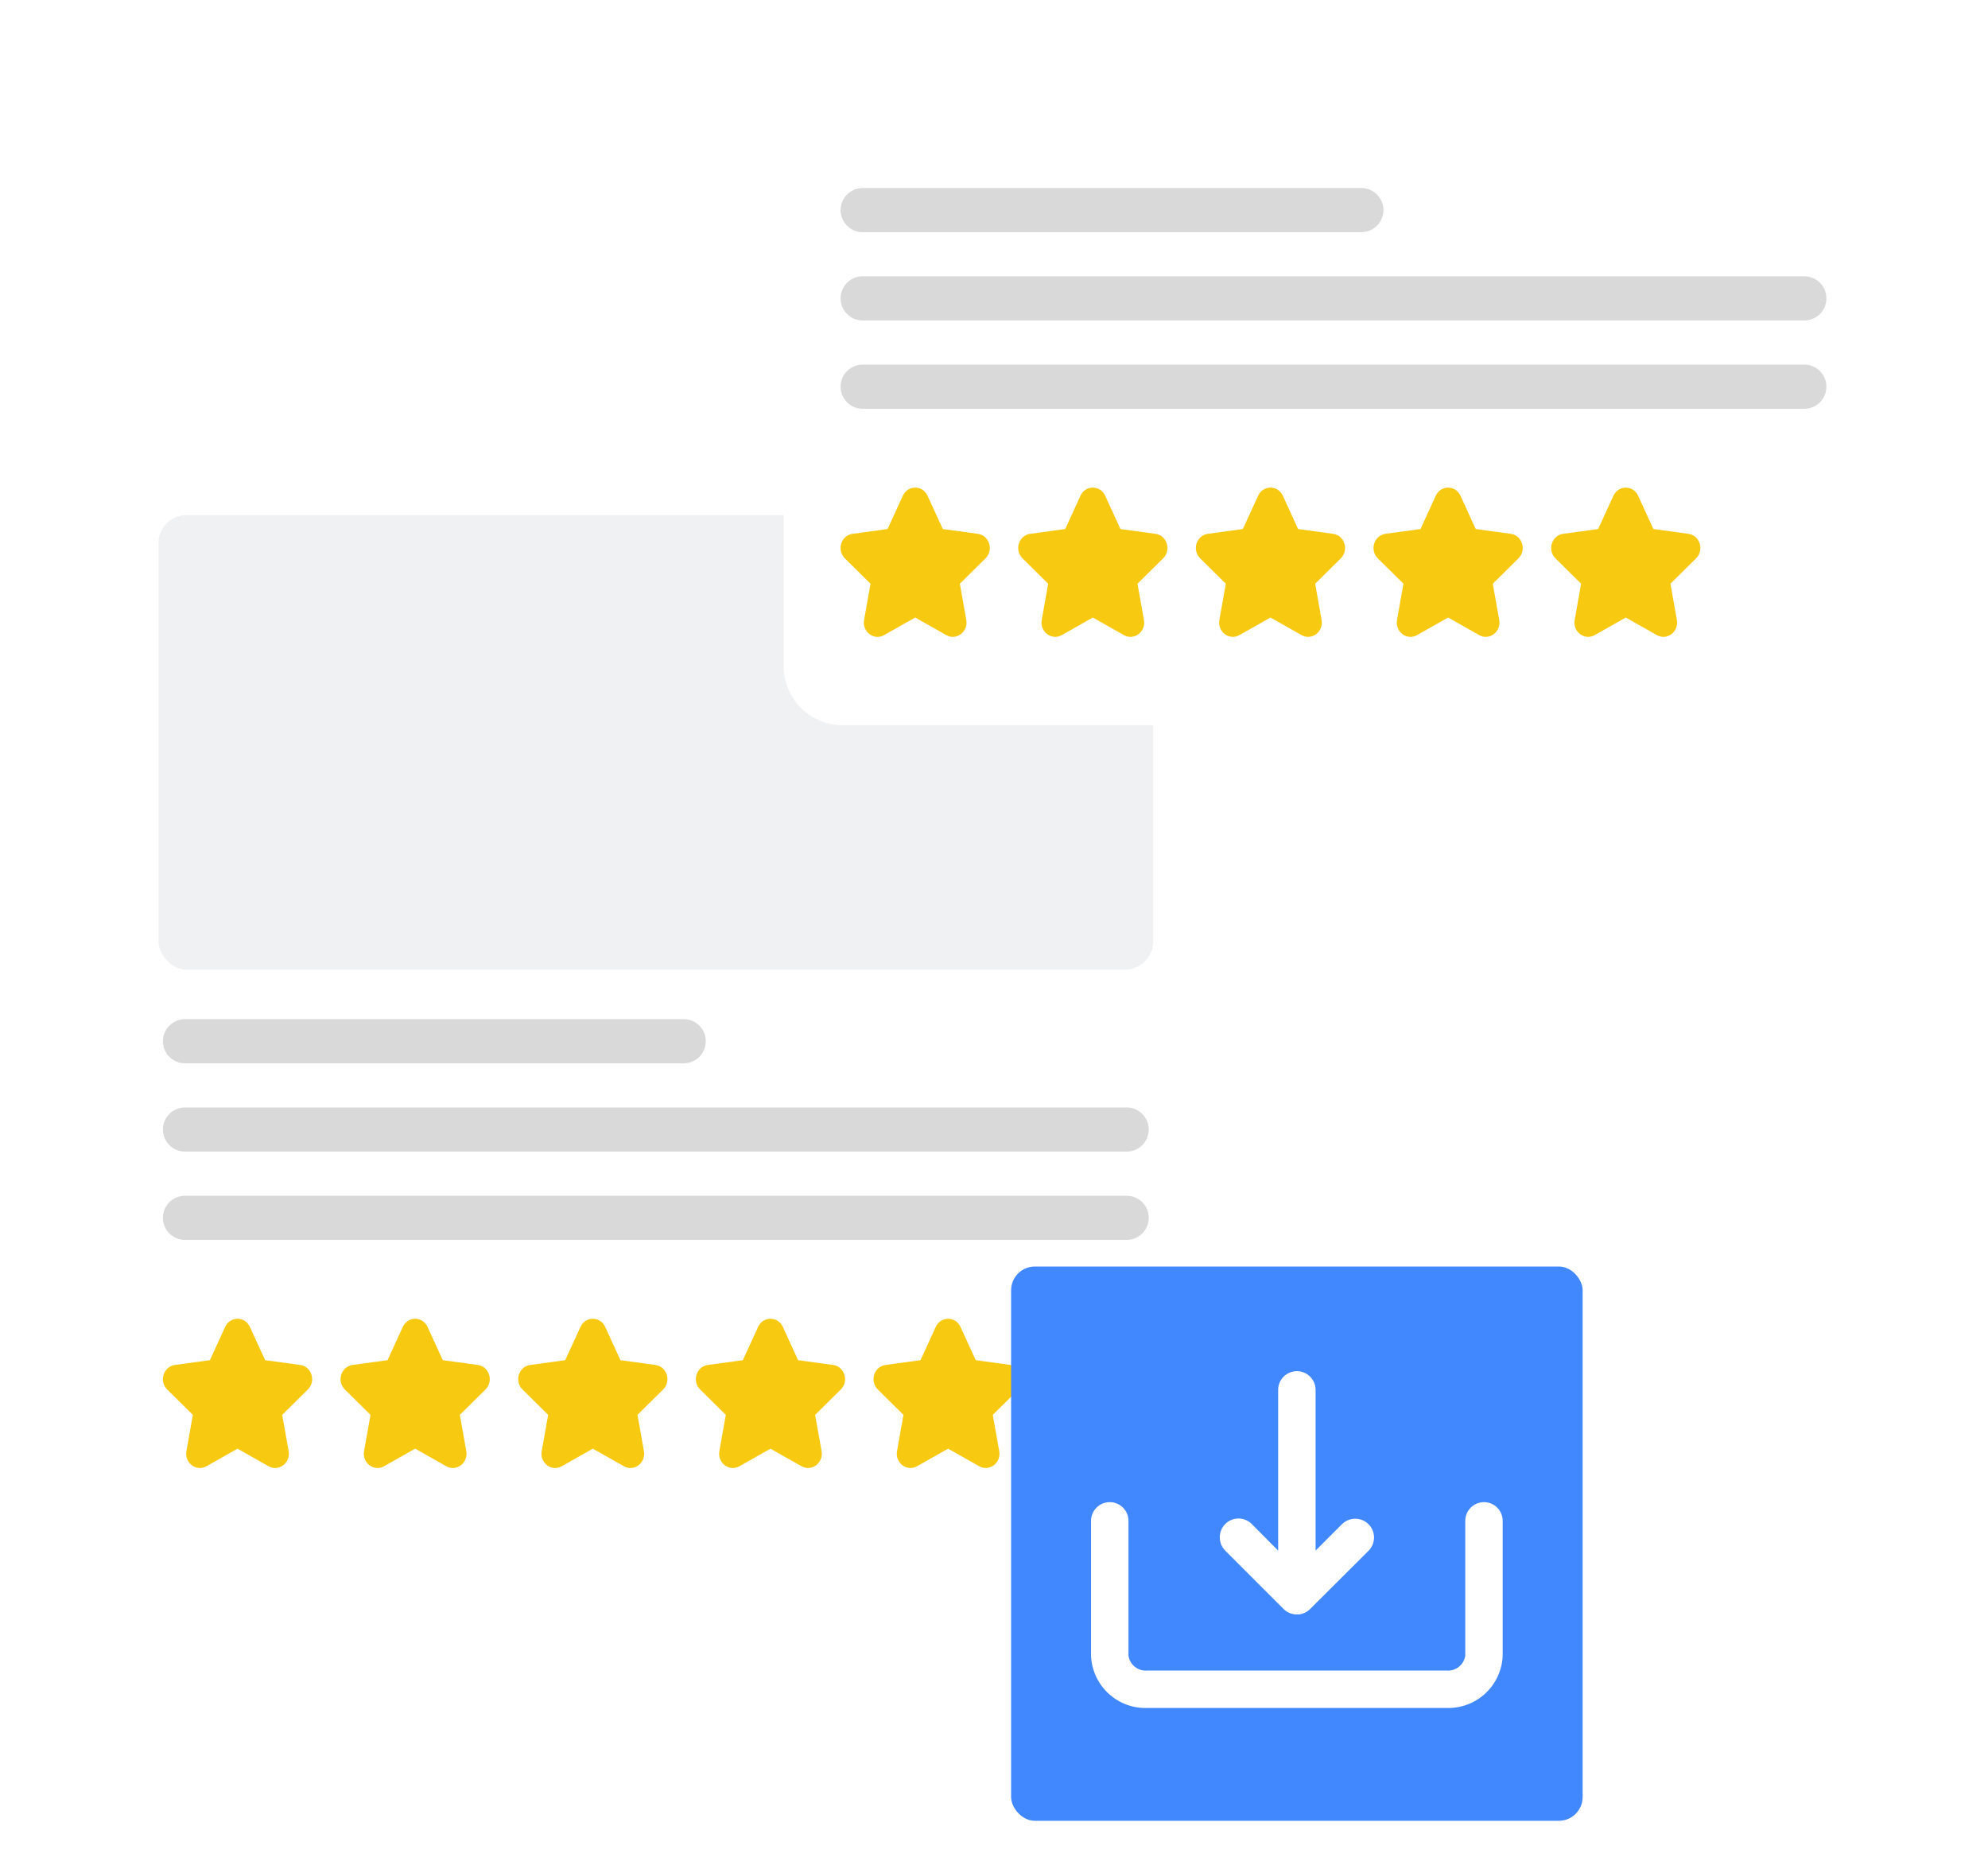 <svg width="172" height="161" viewBox="0 0 172 161" fill="none" xmlns="http://www.w3.org/2000/svg">
<g filter="url(#filter0_d_11175_31244)">
<path d="M8.791 40.371C8.791 37.559 11.071 35.279 13.883 35.279H99.6C102.413 35.279 104.693 37.559 104.693 40.371V127.914C104.693 130.727 102.413 133.007 99.6 133.007H13.883C11.071 133.007 8.791 130.727 8.791 127.914V40.371Z" fill="white"/>
<rect x="13.709" y="42.917" width="86.066" height="39.344" rx="2.459" fill="#F0F1F2"/>
<path d="M59.152 86.539H16.005C14.95 86.539 14.095 87.394 14.095 88.448C14.095 89.503 14.95 90.358 16.005 90.358H59.152C60.207 90.358 61.062 89.503 61.062 88.448C61.062 87.394 60.207 86.539 59.152 86.539Z" fill="#D9D9D9"/>
<path d="M97.479 94.177H16.005C14.95 94.177 14.095 95.032 14.095 96.086C14.095 97.141 14.95 97.996 16.005 97.996H97.479C98.533 97.996 99.388 97.141 99.388 96.086C99.388 95.032 98.533 94.177 97.479 94.177Z" fill="#D9D9D9"/>
<path d="M97.479 101.815H16.005C14.95 101.815 14.095 102.67 14.095 103.725C14.095 104.779 14.95 105.634 16.005 105.634H97.479C98.533 105.634 99.388 104.779 99.388 103.725C99.388 102.67 98.533 101.815 97.479 101.815Z" fill="#D9D9D9"/>
<path d="M21.621 113.162C21.191 112.223 19.91 112.223 19.481 113.162L18.162 116.039L15.127 116.455C14.139 116.591 13.742 117.86 14.466 118.575L16.686 120.771L16.129 123.905C15.947 124.927 16.984 125.711 17.86 125.216L20.551 123.694L23.241 125.216C24.118 125.711 25.155 124.927 24.973 123.905L24.416 120.771L26.636 118.575C27.358 117.86 26.963 116.591 25.974 116.455L22.939 116.039L21.621 113.162Z" fill="#F8C911"/>
<path d="M36.991 113.162C36.561 112.223 35.281 112.223 34.851 113.162L33.532 116.039L30.497 116.455C29.509 116.591 29.113 117.86 29.836 118.575L32.056 120.771L31.499 123.905C31.317 124.927 32.354 125.711 33.231 125.216L35.921 123.694L38.611 125.216C39.488 125.711 40.525 124.927 40.343 123.905L39.786 120.771L42.006 118.575C42.728 117.86 42.333 116.591 41.344 116.455L38.309 116.039L36.991 113.162Z" fill="#F8C911"/>
<path d="M52.361 113.162C51.931 112.223 50.65 112.223 50.221 113.162L48.902 116.039L45.867 116.455C44.879 116.591 44.482 117.86 45.206 118.575L47.426 120.771L46.869 123.905C46.687 124.927 47.724 125.711 48.6 125.216L51.291 123.694L53.981 125.216C54.858 125.711 55.894 124.927 55.712 123.905L55.155 120.771L57.375 118.575C58.098 117.86 57.703 116.591 56.714 116.455L53.678 116.039L52.361 113.162Z" fill="#F8C911"/>
<path d="M67.73 113.161C67.301 112.223 66.02 112.223 65.59 113.161L64.272 116.039L61.237 116.455C60.248 116.591 59.852 117.86 60.575 118.575L62.795 120.771L62.239 123.905C62.056 124.926 63.093 125.711 63.97 125.216L66.66 123.694L69.351 125.216C70.227 125.711 71.264 124.926 71.082 123.905L70.525 120.771L72.745 118.575C73.468 117.86 73.072 116.591 72.084 116.455L69.048 116.039L67.73 113.161Z" fill="#F8C911"/>
<path d="M83.1 113.162C82.671 112.223 81.39 112.223 80.96 113.162L79.642 116.039L76.607 116.455C75.618 116.591 75.222 117.86 75.946 118.575L78.165 120.771L77.609 123.905C77.427 124.927 78.463 125.711 79.34 125.216L82.03 123.694L84.721 125.216C85.597 125.711 86.634 124.927 86.452 123.905L85.895 120.771L88.115 118.575C88.838 117.86 88.442 116.591 87.454 116.455L84.418 116.039L83.1 113.162Z" fill="#F8C911"/>
</g>
<g filter="url(#filter1_d_11175_31244)">
<path d="M67.808 12.092C67.808 9.28 70.087 7 72.9 7H157.845C160.657 7 162.937 9.28 162.937 12.092V56.014C162.937 58.826 160.657 61.106 157.845 61.106H72.9C70.087 61.106 67.808 58.826 67.808 56.014V12.092Z" fill="white"/>
<path d="M117.782 14.638H74.635C73.581 14.638 72.726 15.493 72.726 16.548C72.726 17.602 73.581 18.457 74.635 18.457H117.782C118.837 18.457 119.692 17.602 119.692 16.548C119.692 15.493 118.837 14.638 117.782 14.638Z" fill="#D9D9D9"/>
<path d="M156.109 22.276H74.635C73.581 22.276 72.726 23.131 72.726 24.186C72.726 25.241 73.581 26.096 74.635 26.096H156.109C157.164 26.096 158.019 25.241 158.019 24.186C158.019 23.131 157.164 22.276 156.109 22.276Z" fill="#D9D9D9"/>
<path d="M156.109 29.915H74.635C73.581 29.915 72.726 30.77 72.726 31.824C72.726 32.879 73.581 33.734 74.635 33.734H156.109C157.164 33.734 158.019 32.879 158.019 31.824C158.019 30.77 157.164 29.915 156.109 29.915Z" fill="#D9D9D9"/>
<path d="M80.251 41.261C79.822 40.322 78.541 40.322 78.111 41.261L76.793 44.138L73.758 44.554C72.769 44.691 72.373 45.959 73.097 46.675L75.316 48.87L74.76 52.005C74.577 53.026 75.614 53.811 76.491 53.316L79.181 51.794L81.872 53.316C82.748 53.811 83.785 53.026 83.603 52.005L83.046 48.87L85.266 46.675C85.989 45.959 85.593 44.691 84.605 44.554L81.569 44.138L80.251 41.261Z" fill="#F8C911"/>
<path d="M95.621 41.261C95.191 40.322 93.91 40.322 93.481 41.261L92.162 44.138L89.127 44.554C88.139 44.691 87.742 45.959 88.466 46.675L90.686 48.87L90.129 52.005C89.947 53.026 90.984 53.811 91.861 53.316L94.551 51.794L97.241 53.316C98.118 53.811 99.155 53.026 98.972 52.005L98.416 48.87L100.636 46.675C101.358 45.959 100.963 44.691 99.974 44.554L96.939 44.138L95.621 41.261Z" fill="#F8C911"/>
<path d="M110.991 41.261C110.561 40.322 109.281 40.322 108.851 41.261L107.532 44.138L104.497 44.554C103.509 44.691 103.112 45.959 103.836 46.675L106.056 48.87L105.499 52.005C105.317 53.026 106.354 53.811 107.231 53.316L109.921 51.794L112.611 53.316C113.488 53.811 114.525 53.026 114.343 52.005L113.786 48.87L116.006 46.675C116.729 45.959 116.333 44.691 115.344 44.554L112.309 44.138L110.991 41.261Z" fill="#F8C911"/>
<path d="M126.361 41.261C125.931 40.322 124.65 40.322 124.221 41.261L122.902 44.138L119.867 44.554C118.879 44.691 118.482 45.959 119.206 46.675L121.426 48.87L120.869 52.005C120.687 53.026 121.724 53.811 122.6 53.316L125.291 51.794L127.981 53.316C128.858 53.811 129.894 53.026 129.712 52.005L129.155 48.87L131.375 46.675C132.098 45.959 131.703 44.691 130.714 44.554L127.678 44.138L126.361 41.261Z" fill="#F8C911"/>
<path d="M141.731 41.261C141.301 40.322 140.02 40.322 139.591 41.261L138.272 44.138L135.237 44.554C134.249 44.691 133.852 45.959 134.576 46.675L136.796 48.87L136.239 52.005C136.057 53.026 137.094 53.811 137.97 53.316L140.661 51.794L143.351 53.316C144.228 53.811 145.265 53.026 145.082 52.005L144.526 48.87L146.745 46.675C147.468 45.959 147.073 44.691 146.084 44.554L143.048 44.138L141.731 41.261Z" fill="#F8C911"/>
</g>
<g filter="url(#filter2_d_11175_31244)">
<rect x="87.48" y="109.049" width="49.449" height="47.951" rx="2.059" fill="#4188FF"/>
</g>
<path d="M130.011 131.566V143.222C129.965 144.466 129.428 145.641 128.518 146.49C127.608 147.339 126.399 147.794 125.155 147.755H99.253C98.008 147.794 96.799 147.339 95.889 146.49C94.979 145.641 94.442 144.466 94.396 143.222V131.566C94.396 131.137 94.567 130.725 94.87 130.421C95.174 130.118 95.585 129.947 96.015 129.947C96.444 129.947 96.856 130.118 97.16 130.421C97.463 130.725 97.634 131.137 97.634 131.566V143.222C97.686 143.604 97.883 143.951 98.185 144.192C98.486 144.433 98.868 144.55 99.253 144.517H125.155C125.539 144.55 125.921 144.433 126.222 144.192C126.524 143.951 126.721 143.604 126.774 143.222V131.566C126.774 131.137 126.944 130.725 127.248 130.421C127.551 130.118 127.963 129.947 128.392 129.947C128.822 129.947 129.234 130.118 129.537 130.421C129.841 130.725 130.011 131.137 130.011 131.566ZM111.054 139.191C111.331 139.468 111.7 139.634 112.09 139.66H112.398C112.722 139.622 113.026 139.486 113.272 139.272L113.353 139.191L118.404 134.156C118.555 134.005 118.675 133.826 118.756 133.629C118.838 133.432 118.88 133.22 118.88 133.007C118.88 132.793 118.838 132.582 118.756 132.385C118.675 132.188 118.555 132.008 118.404 131.857C118.253 131.706 118.074 131.587 117.877 131.505C117.679 131.423 117.468 131.381 117.255 131.381C117.041 131.381 116.83 131.423 116.632 131.505C116.435 131.587 116.256 131.706 116.105 131.857L113.823 134.14V120.234C113.823 119.805 113.652 119.393 113.348 119.089C113.045 118.786 112.633 118.615 112.204 118.615C111.774 118.615 111.363 118.786 111.059 119.089C110.755 119.393 110.585 119.805 110.585 120.234V134.14L108.302 131.841C108.152 131.689 107.973 131.569 107.775 131.487C107.578 131.405 107.366 131.362 107.153 131.362C106.939 131.362 106.727 131.405 106.53 131.487C106.333 131.569 106.154 131.689 106.003 131.841C105.853 131.992 105.735 132.172 105.654 132.369C105.573 132.566 105.533 132.778 105.534 132.991C105.533 133.204 105.573 133.415 105.654 133.612C105.735 133.809 105.853 133.989 106.003 134.14L111.054 139.191Z" fill="white"/>
<defs>
<filter id="filter0_d_11175_31244" x="0.658" y="28.773" width="112.167" height="113.993" filterUnits="userSpaceOnUse" color-interpolation-filters="sRGB">
<feFlood flood-opacity="0" result="BackgroundImageFix"/>
<feColorMatrix in="SourceAlpha" type="matrix" values="0 0 0 0 0 0 0 0 0 0 0 0 0 0 0 0 0 0 127 0" result="hardAlpha"/>
<feOffset dy="1.627"/>
<feGaussianBlur stdDeviation="4.066"/>
<feColorMatrix type="matrix" values="0 0 0 0 0 0 0 0 0 0 0 0 0 0 0 0 0 0 0.3 0"/>
<feBlend mode="normal" in2="BackgroundImageFix" result="effect1_dropShadow_11175_31244"/>
<feBlend mode="normal" in="SourceGraphic" in2="effect1_dropShadow_11175_31244" result="shape"/>
</filter>
<filter id="filter1_d_11175_31244" x="59.675" y="0.494" width="111.394" height="70.372" filterUnits="userSpaceOnUse" color-interpolation-filters="sRGB">
<feFlood flood-opacity="0" result="BackgroundImageFix"/>
<feColorMatrix in="SourceAlpha" type="matrix" values="0 0 0 0 0 0 0 0 0 0 0 0 0 0 0 0 0 0 127 0" result="hardAlpha"/>
<feOffset dy="1.627"/>
<feGaussianBlur stdDeviation="4.066"/>
<feColorMatrix type="matrix" values="0 0 0 0 0 0 0 0 0 0 0 0 0 0 0 0 0 0 0.3 0"/>
<feBlend mode="normal" in2="BackgroundImageFix" result="effect1_dropShadow_11175_31244"/>
<feBlend mode="normal" in="SourceGraphic" in2="effect1_dropShadow_11175_31244" result="shape"/>
</filter>
<filter id="filter2_d_11175_31244" x="84.906" y="106.99" width="54.597" height="53.099" filterUnits="userSpaceOnUse" color-interpolation-filters="sRGB">
<feFlood flood-opacity="0" result="BackgroundImageFix"/>
<feColorMatrix in="SourceAlpha" type="matrix" values="0 0 0 0 0 0 0 0 0 0 0 0 0 0 0 0 0 0 127 0" result="hardAlpha"/>
<feOffset dy="0.515"/>
<feGaussianBlur stdDeviation="1.287"/>
<feColorMatrix type="matrix" values="0 0 0 0 0 0 0 0 0 0 0 0 0 0 0 0 0 0 0.3 0"/>
<feBlend mode="normal" in2="BackgroundImageFix" result="effect1_dropShadow_11175_31244"/>
<feBlend mode="normal" in="SourceGraphic" in2="effect1_dropShadow_11175_31244" result="shape"/>
</filter>
</defs>
</svg>
